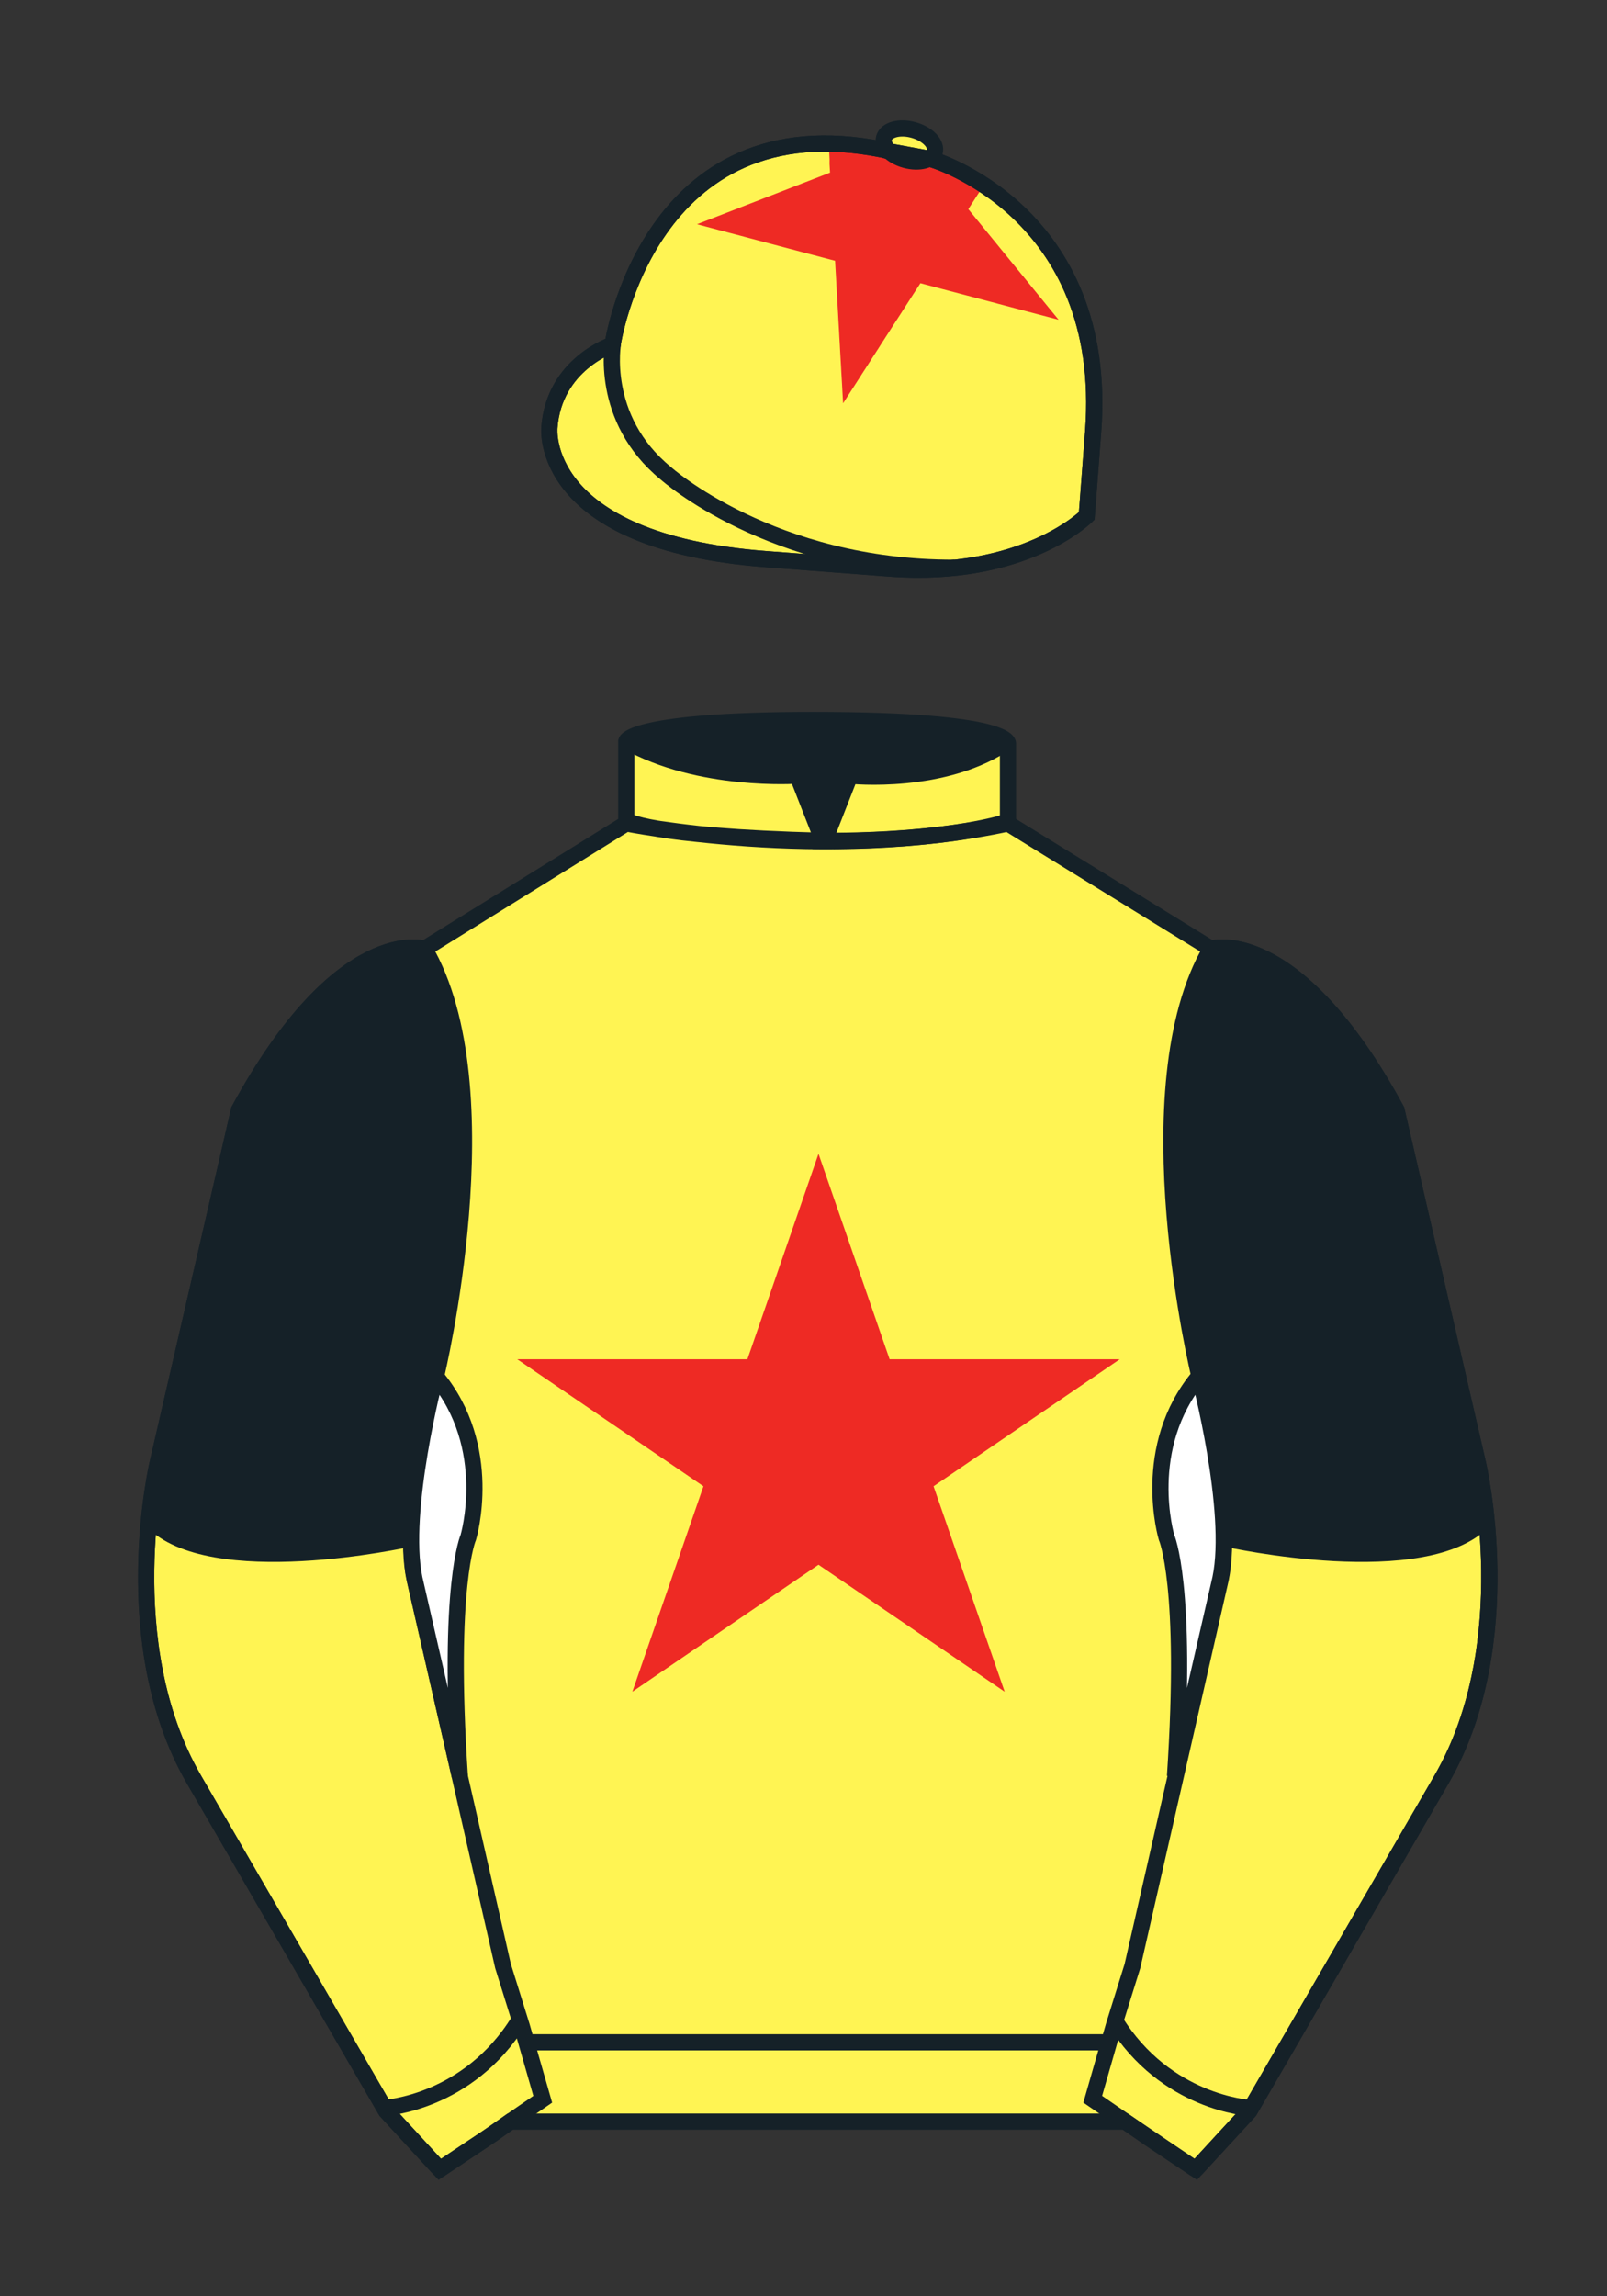 <svg xmlns="http://www.w3.org/2000/svg" viewBox="0 0 99.213 141.732"><rect x="0" y="0" width="99.213" height="141.732" fill="#333333" stroke="none"/><g fill="#fff453"><path d="M57.483 9.819s11.045 3.168 10.006 16.831l-.299 3.929-.098 1.266s-3.853 3.878-12.191 3.244l-7.594-.578c-14.145-1.076-13.389-8.132-13.389-8.132.299-3.929 3.901-5.104 3.901-5.104S40.012 6.295 54.54 9.243l.391.107 2.552.469z"/><path d="M57.483 9.819s11.045 3.168 10.006 16.831l-.299 3.929-.098 1.266s-3.853 3.878-12.191 3.244l-7.594-.578c-14.145-1.076-13.389-8.132-13.389-8.132.299-3.929 3.901-5.104 3.901-5.104S40.012 6.295 54.54 9.243l.391.107 2.552.469z"/><path d="M57.708 9.382c.143-.51-.443-1.119-1.309-1.358-.863-.239-1.678-.019-1.82.491-.143.511.445 1.119 1.309 1.358.863.239 1.679.02 1.82-.491z"/></g><path d="M60.677 11.521l-.148.231-.15.231-.15.232-.148.231-.15.231-.148.231.174.214.176.214.172.213.176.214.174.213.174.214.174.213.174.214.174.213.174.213.174.214.174.213.174.213.174.214.174.213.176.213.172.213.176.213.172.213.176.214.174.213.174.214.174.214.174.213.174.214.174.213.174.213.174.213.174.214.176.213.174.213.174.213-.268-.071-.266-.069-.266-.071-.266-.07-.268-.07-.266-.071-.268-.07-.266-.071-.266-.07-.266-.07-.268-.071-.266-.07-.266-.071-.268-.07-.266-.071-.266-.071-.266-.07-.268-.071-.266-.07-.266-.071-.268-.071-.266-.07-.266-.07-.268-.071-.266-.069-.266-.071-.268-.07-.266-.071-.266-.07-.267-.071-.266-.071-.266-.07-.148.231-.15.231-.15.231-.148.231-.15.232-.149.231-.148.232-.15.232-.148.23-.15.232-.15.231-.149.231-.148.232-.15.231-.148.231-.15.231-.15.238-.148.231-.15.232-.15.232-.148.231-.148.232-.15.232-.15.231-.148.232-.148.231-.149.231-.149.232-.15.232-.148.231-.15.232-.148.231-.016-.275-.016-.275-.016-.274-.014-.276-.016-.275-.016-.274-.016-.276-.014-.274-.016-.275-.016-.275-.016-.274-.016-.275-.014-.275-.016-.275-.016-.275-.014-.275-.016-.274-.016-.276-.016-.274-.014-.275-.016-.275-.016-.275-.016-.274-.014-.275-.016-.275-.016-.275-.016-.275-.014-.275-.016-.275-.016-.275-.016-.274-.014-.275-.268-.07-.266-.07-.266-.07-.266-.071-.268-.07-.266-.07-.266-.071-.267-.07-.266-.071-.267-.071-.267-.07-.266-.07-.266-.07-.267-.071-.266-.07-.266-.071-.267-.071-.265-.07-.266-.071-.267-.07-.265-.071-.266-.071-.267-.07-.266-.07-.267-.07-.267-.071-.266-.07-.266-.071-.267-.07-.266-.071-.265-.07-.267-.071.257-.1.256-.099.257-.1.256-.099.256-.099.257-.099.256-.1.256-.099.258-.1.256-.1.256-.1.257-.099.256-.1.258-.1.256-.099.257-.1.256-.099.257-.099.257-.1.256-.1.257-.099.257-.1.256-.1.258-.099.256-.1.256-.1.258-.099.256-.099.258-.1.256-.099.258-.1.256-.099-.016-.275-.016-.275V9.83l-.014-.274-.016-.276-.014-.274s1.213-.202 3.552.356c0 0 1.627 1.116 2.775.435.001-.001 2.042.764 3.177 1.724z" fill="#ee2a24"/><path d="M37.852 21.125s-.885 4.697 3.249 8.084c0 0 6.546 5.866 17.812 5.834" fill="none" stroke="#152128"/><g fill="none" stroke="#152128"><path d="M57.483 9.819s11.045 3.168 10.006 16.832l-.299 3.929-.098 1.267s-3.853 3.877-12.191 3.244l-7.594-.578c-14.145-1.076-13.389-8.132-13.389-8.132.299-3.929 3.901-5.104 3.901-5.104S40.012 6.295 54.54 9.243l.391.107 2.552.469z"/><path d="M57.483 9.819s11.045 3.168 10.006 16.832l-.299 3.929-.098 1.267s-3.853 3.877-12.191 3.244l-7.594-.578c-14.145-1.076-13.389-8.132-13.389-8.132.299-3.929 3.901-5.104 3.901-5.104S40.012 6.295 54.54 9.243l.391.107 2.552.469z"/><path d="M57.708 9.382c.143-.51-.443-1.119-1.309-1.358-.863-.239-1.678-.019-1.82.491-.143.511.445 1.119 1.309 1.358.863.239 1.679.02 1.82-.491z"/></g><path d="M75.182 58.557s5.164-1.613 11.451 9.961l5.025 21.795s2.623 11.087-2.232 19.497l-11.869 20.482-3.318 3.604-4.346-2.944H31.915l-1.03.732-3.317 2.213-1.658-1.802-1.659-1.803-5.936-10.241-5.936-10.241c-2.427-4.205-2.985-9.08-2.936-12.902.049-3.823.705-6.595.705-6.595l2.512-10.897 2.512-10.898c3.144-5.787 6.007-8.277 8.084-9.321 2.077-1.043 3.368-.64 3.368-.64l6.228-3.865 6.229-3.865v-5.08s.087-.328 1.571-.655c1.483-.328 4.364-.655 9.95-.655 6.222 0 9.232.368 10.689.737 1.455.369 1.358.737 1.358.737v4.916l12.533 7.73z" fill="#fff453"/><path fill="#ee2a24" d="M50.533 71.215l4.39 12.683H69.13l-11.494 7.838 4.39 12.682-11.493-7.838-11.493 7.838 4.39-12.682-11.494-7.838h14.207z"/><g fill="#fff453"><path d="M73.785 134.1l-2.912-1.944-1.434-1-2.014-1.384 1.297-4.521 1.154-3.698 5.451-23.896c.875-4.191-1.314-12.493-1.314-12.493s-4.328-17.816.715-26.404c0 0 5.164-1.613 11.451 9.961l5.025 21.795s2.623 11.087-2.232 19.497l-11.869 20.482-3.318 3.605M27.109 134.103l2.913-1.944 1.434-.999 2.014-1.385-1.298-4.521-1.154-3.698-5.45-23.896c-.876-4.191 1.314-12.492 1.314-12.492s4.328-17.817-.715-26.405c0 0-5.164-1.613-11.452 9.961L9.69 90.519s-2.623 11.088 2.231 19.498l11.871 20.482 3.317 3.604"/></g><g fill="#152128"><path d="M75.661 95.474s12.402 2.768 16.266-1.24c0 0-.813-5.058-1.422-7.349l-4.236-18.377s-5.199-10.497-11.451-9.961c0 0-2.902 3.926-2.377 14.898 0 0 .656 8.754 1.773 12.082 0 0 1.777 7.133 1.447 9.947zM25.319 95.474s-12.403 2.768-16.267-1.24c0 0 .813-5.058 1.423-7.349l4.235-18.377s5.201-10.497 11.452-9.961c0 0 2.902 3.926 2.377 14.898 0 0-.657 8.754-1.774 12.082.001 0-1.776 7.133-1.446 9.947z"/></g><g fill="none" stroke="#152128"><path d="M73.823 133.898l-2.912-1.944-1.434-1-2.014-1.384 1.297-4.521 1.154-3.698 5.451-23.896c.875-4.191-1.314-12.493-1.314-12.493s-4.328-17.816.715-26.404c0 0 5.164-1.613 11.451 9.961l5.025 21.795s2.623 11.087-2.233 19.497L77.14 130.293l-3.317 3.605M27.147 133.9l2.913-1.944 1.434-.999 2.014-1.385-1.298-4.521-1.154-3.698-5.45-23.897c-.876-4.191 1.313-12.492 1.313-12.492s4.328-17.817-.715-26.405c0 0-5.164-1.613-11.452 9.961L9.728 90.316s-2.623 11.088 2.231 19.498l11.871 20.482 3.317 3.604"/></g><path d="M23.749 130.105s5.154-.287 8.291-5.384" fill="none" stroke="#152128"/><path d="M25.587 97.434c-.875-4.191 1.313-12.492 1.313-12.492 3.678 4.398 2.014 9.944 2.014 9.944s-1.313 2.917-.525 14.753l-2.802-12.205z" fill="#fff" stroke="#152128"/><path d="M38.665 50.827s12.162 2.46 23.568 0M38.665 50.627s1.151.986 12.141 1.274l-1.576-4.027s-6.068.431-10.565-2.127" fill="none" stroke="#152128"/><path d="M62.259 50.692s-3.309 1.212-11.355 1.212l1.577-4.027s5.874.632 9.778-2.151" fill="none" stroke="#152128"/><path d="M75.345 97.434c.877-4.191-1.313-12.492-1.313-12.492-3.678 4.398-2.014 9.944-2.014 9.944s1.313 2.917.525 14.753l2.802-12.205z" fill="#fff" stroke="#152128"/><path fill="none" stroke="#152128" d="M32.544 126.055h35.971M77.128 130.105s-5.156-.287-8.291-5.384"/><path d="M50.949 44.453c9.949 0 11.197 1.295 11.197 1.295-3.447 2.682-9.653 2.065-9.653 2.065l-1.61 3.884-1.652-3.822c-8.023 0-10.431-2.188-10.431-2.188s1.083-1.234 12.149-1.234z" fill="#152128"/><path d="M74.767 58.557s5.164-1.613 11.451 9.961l5.025 21.795s2.623 11.087-2.233 19.497l-11.869 20.482-3.318 3.605-4.346-2.944H31.499l-1.03.732-3.317 2.213-1.658-1.802-1.659-1.803-5.936-10.241-5.936-10.241c-2.427-4.205-2.985-9.08-2.936-12.902.049-3.823.705-6.595.705-6.595l2.512-10.898 2.512-10.898c3.144-5.787 6.007-8.277 8.084-9.321 2.077-1.043 3.368-.64 3.368-.64l6.228-3.865 6.228-3.865v-5.08s.087-.328 1.571-.655c1.483-.328 4.364-.655 9.95-.655 6.222 0 9.232.368 10.689.737 1.455.369 1.357.737 1.357.737v4.916l12.536 7.73z" fill="none" stroke="#152128"/></svg>